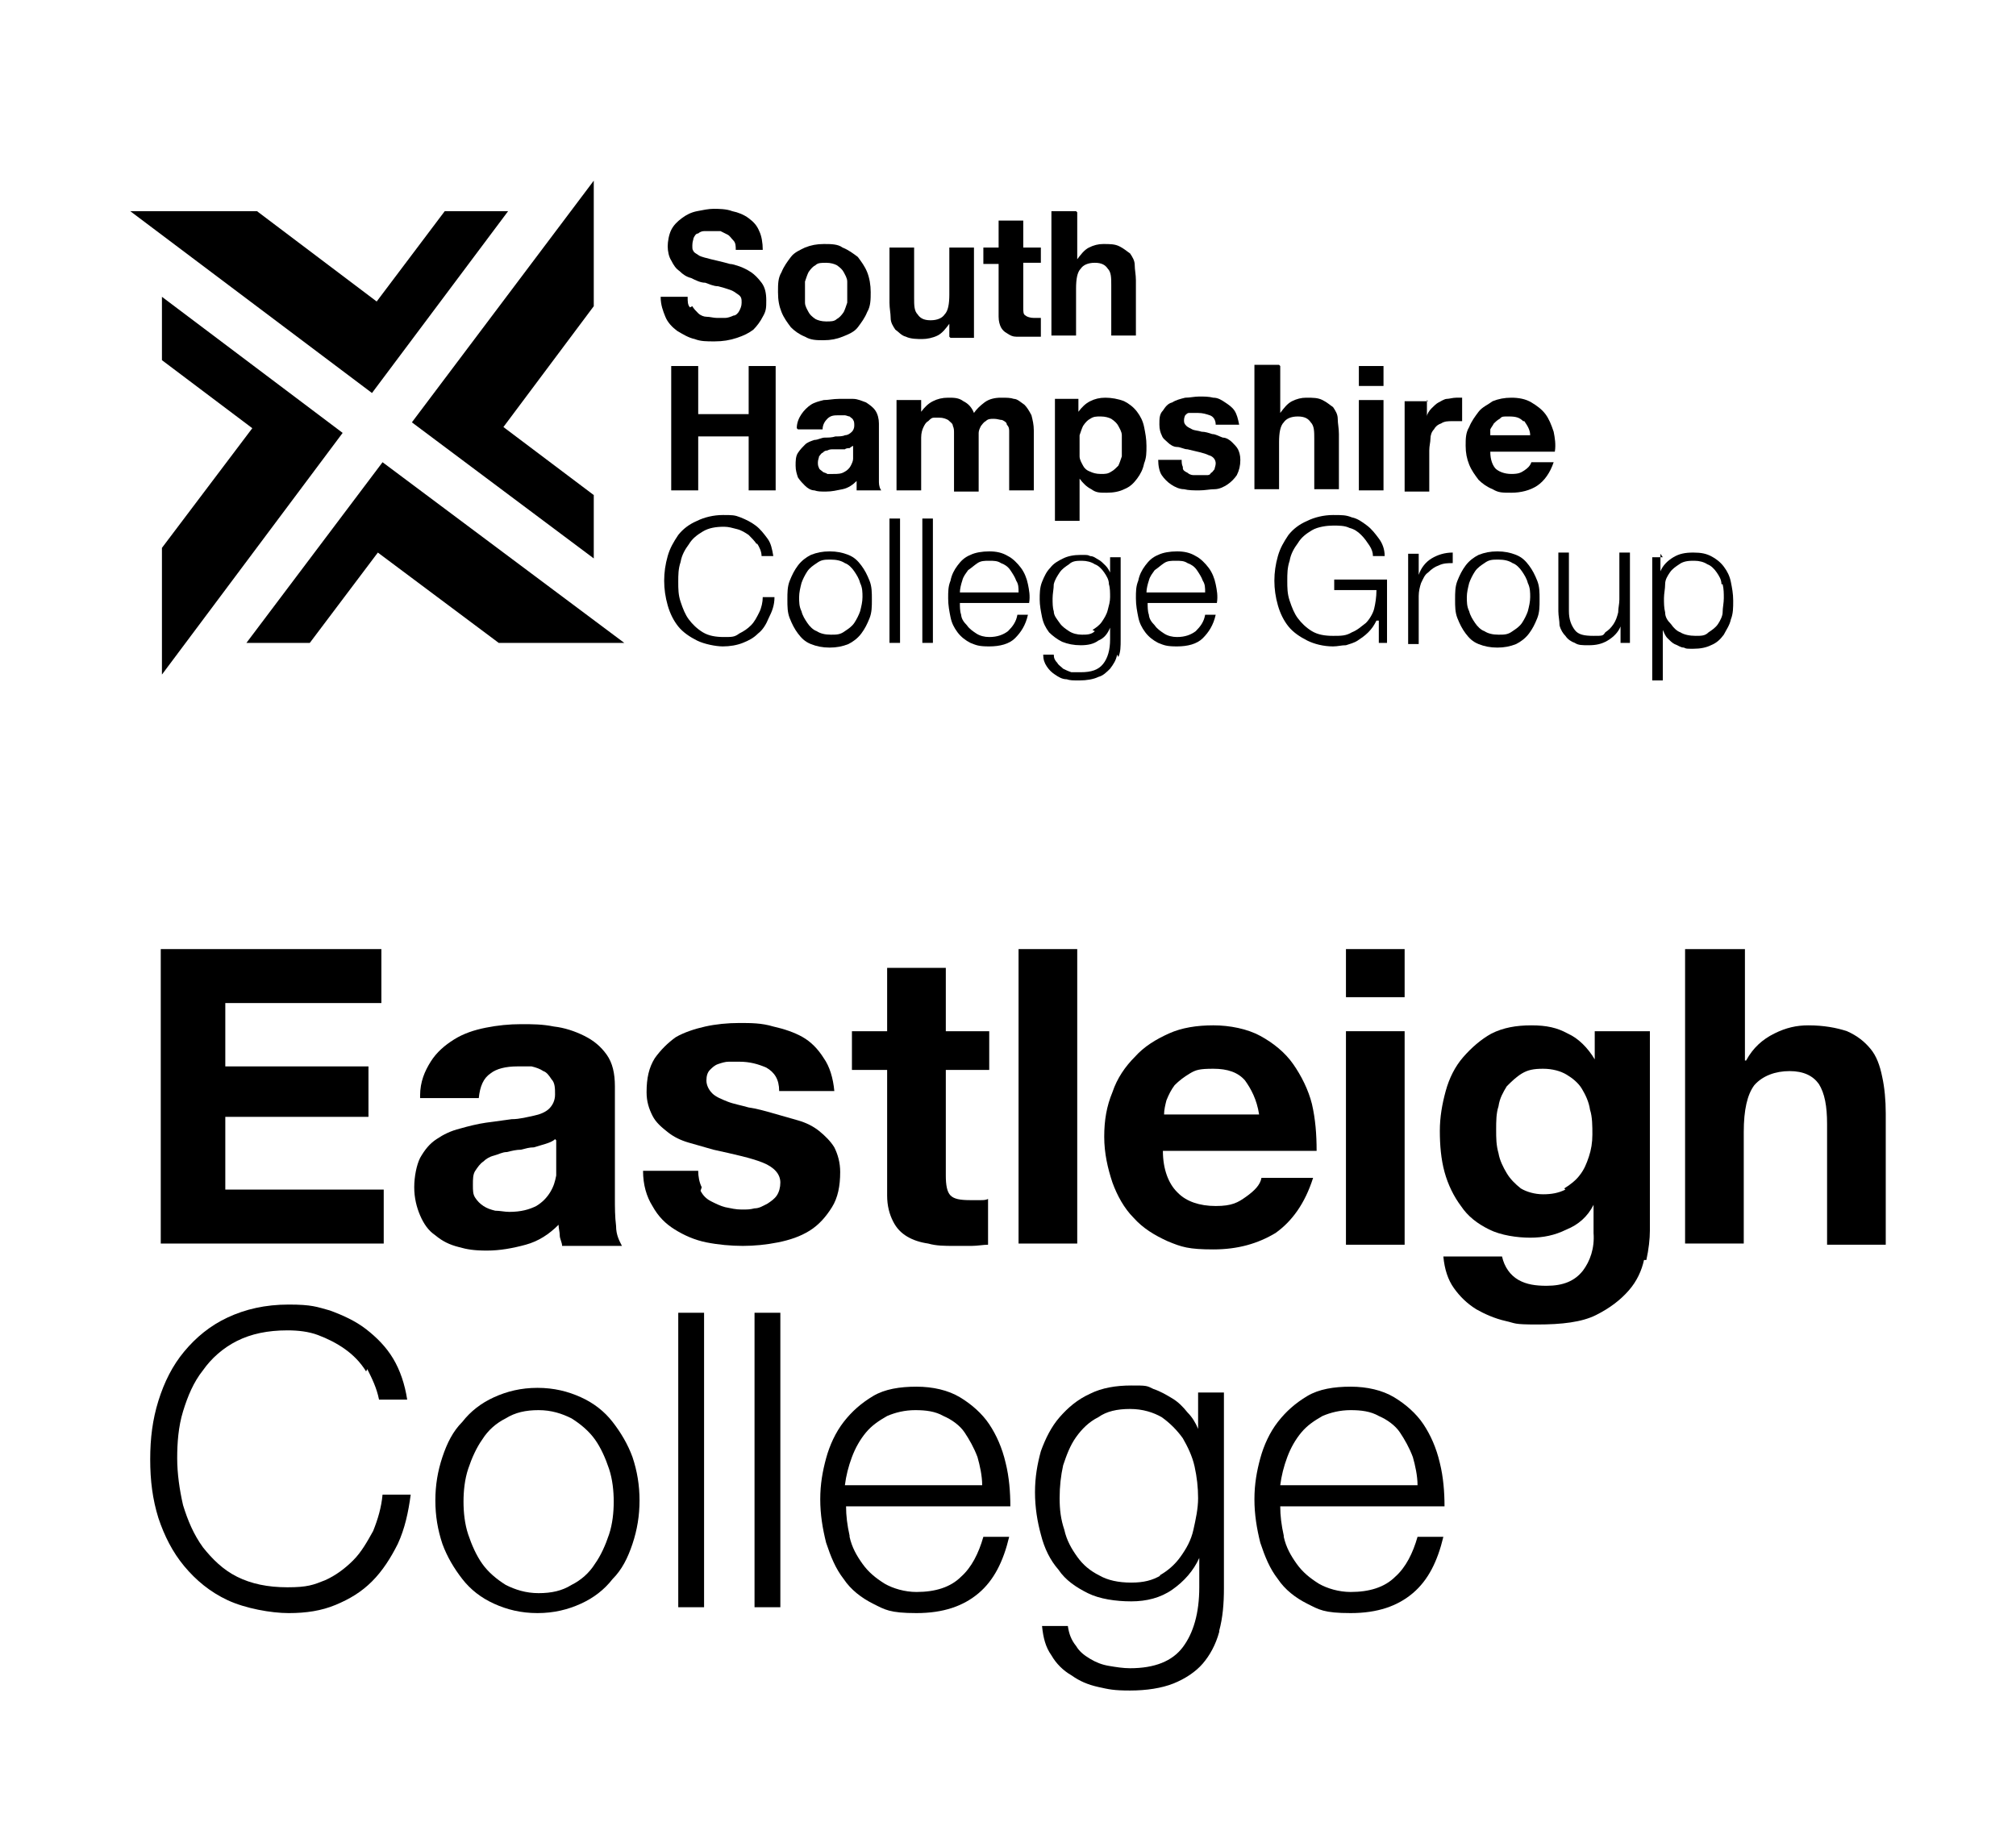 <?xml version="1.0" encoding="UTF-8"?>
<svg id="Layer_1" xmlns="http://www.w3.org/2000/svg" version="1.1" viewBox="0 0 171.8 155.3">
  <!-- Generator: Adobe Illustrator 29.1.0, SVG Export Plug-In . SVG Version: 2.1.0 Build 142)  -->
  <polygon points="37.9 18 32.1 25.7 21.9 18 11.1 18 31.7 33.5 43.3 18 37.9 18"/>
  <polygon points="26.4 54.8 32.2 47.1 42.5 54.8 53.2 54.8 32.6 39.4 21 54.8 21.1 54.8 26.4 54.8"/>
  <polygon points="50.6 42.2 42.9 36.4 50.6 26.1 50.6 15.4 35.1 36 50.6 47.6 50.6 42.2"/>
  <polygon points="13.8 25.3 13.8 30.7 21.5 36.5 13.8 46.7 13.8 57.5 29.2 36.9 13.8 25.3"/>
  <g>
    <path d="M59,26.1c.1.2.3.4.5.6.2.2.5.3.7.3.3,0,.6.1.9.1s.4,0,.7,0c.2,0,.5-.1.7-.2.2,0,.4-.2.5-.4.1-.2.2-.4.2-.7s0-.5-.3-.7-.4-.3-.7-.4c-.3-.1-.6-.2-1-.3-.4,0-.8-.2-1.1-.3-.4,0-.8-.2-1.2-.4-.4-.1-.7-.3-1-.6-.3-.2-.5-.5-.7-.9-.2-.3-.3-.8-.3-1.2s.1-1,.3-1.4c.2-.4.5-.7.9-1,.4-.3.8-.5,1.3-.6.5-.1,1-.2,1.4-.2s1.1,0,1.6.2c.5.1,1,.3,1.4.6.4.3.7.6.9,1.1.2.4.3,1,.3,1.6h-2.3c0-.3,0-.6-.2-.8s-.3-.4-.5-.5c-.2-.1-.4-.2-.6-.3-.2,0-.5,0-.8,0s-.4,0-.6,0c-.2,0-.4.1-.5.2-.2,0-.3.2-.4.4,0,.1-.1.3-.1.6s0,.4.1.5c0,.1.2.2.5.4.2.1.6.2,1,.3.4.1.9.2,1.6.4.2,0,.5.1.8.2s.7.3,1,.5c.3.2.6.5.9.9.3.4.4.9.4,1.5s0,.9-.3,1.4c-.2.4-.5.8-.8,1.1-.4.3-.8.5-1.4.7s-1.2.3-1.9.3-1.2,0-1.7-.2c-.5-.1-1-.4-1.5-.7-.4-.3-.8-.7-1-1.2-.2-.5-.4-1-.4-1.7h2.3c0,.4,0,.7.2.9Z"/>
    <path d="M66.6,23.2c.2-.5.5-.9.8-1.3.3-.4.8-.6,1.2-.8.5-.2,1-.3,1.6-.3s1.2,0,1.6.3c.5.2.9.5,1.3.8.3.4.6.8.8,1.3.2.5.3,1.1.3,1.7s0,1.2-.3,1.7c-.2.5-.5.9-.8,1.3-.3.4-.8.6-1.3.8-.5.2-1,.3-1.6.3s-1.1,0-1.6-.3c-.5-.2-.9-.5-1.2-.8-.3-.4-.6-.8-.8-1.3-.2-.5-.3-1-.3-1.7s0-1.2.3-1.7ZM68.6,25.8c0,.3.2.6.3.8.1.2.3.4.6.6.2.1.5.2.9.2s.7,0,.9-.2c.2-.1.4-.3.6-.6.1-.2.2-.5.3-.8,0-.3,0-.6,0-.9s0-.6,0-.9-.2-.6-.3-.8c-.1-.2-.3-.4-.6-.6-.2-.1-.5-.2-.9-.2s-.7,0-.9.2c-.2.1-.4.3-.6.6-.1.2-.2.5-.3.8,0,.3,0,.6,0,.9s0,.6,0,.9Z"/>
    <path d="M80.9,28.7v-1.1h0c-.3.4-.6.8-1,1-.4.2-.9.3-1.3.3s-1,0-1.4-.2c-.4-.1-.6-.4-.9-.6-.2-.3-.4-.6-.4-1,0-.4-.1-.8-.1-1.3v-4.7h2.1v4.3c0,.6,0,1.1.3,1.4.2.3.5.5,1.1.5s1-.2,1.2-.5c.3-.3.4-.9.4-1.7v-4h2.1v7.7h-2Z"/>
    <path d="M88.7,21v1.4h-1.5v3.8c0,.4,0,.6.2.7.1.1.4.2.7.2s.2,0,.3,0c.1,0,.2,0,.3,0v1.6c-.2,0-.4,0-.6,0-.2,0-.4,0-.6,0-.3,0-.6,0-.9,0-.3,0-.5-.1-.8-.3-.2-.1-.4-.3-.5-.5-.1-.2-.2-.5-.2-.9v-4.5h-1.3v-1.4h1.3v-2.3h2.1v2.3h1.5Z"/>
    <path d="M91.8,18.1v4h0c.3-.4.6-.8,1-1,.4-.2.8-.3,1.2-.3.6,0,1,0,1.4.2.4.2.6.4.9.6.2.3.4.6.4,1,0,.4.1.8.1,1.3v4.7h-2.1v-4.3c0-.6,0-1.1-.3-1.4-.2-.3-.5-.5-1.1-.5s-1,.2-1.2.5c-.3.3-.4.9-.4,1.7v4h-2.1v-10.6h2.1Z"/>
    <path d="M59.5,31.2v4.1h4.3v-4.1h2.3v10.6h-2.3v-4.6h-4.3v4.6h-2.3v-10.6h2.3Z"/>
    <path d="M67.9,36.5c0-.5.2-.9.4-1.2.2-.3.5-.6.8-.8.3-.2.7-.3,1.1-.4.4,0,.8-.1,1.3-.1s.8,0,1.2,0c.4,0,.8.2,1.1.3.3.2.6.4.8.7.2.3.3.7.3,1.1v4c0,.3,0,.7,0,1,0,.3.1.6.2.7h-2.1c0-.1,0-.2,0-.4,0-.1,0-.2,0-.4-.3.3-.7.6-1.2.7-.5.1-.9.2-1.4.2s-.7,0-1-.1c-.3,0-.6-.2-.8-.4-.2-.2-.4-.4-.6-.7-.1-.3-.2-.6-.2-1s0-.8.2-1.1c.2-.3.4-.5.6-.7.2-.2.5-.3.8-.4.3,0,.6-.2.9-.2.3,0,.6,0,.9-.1.3,0,.6,0,.8-.1.2,0,.4-.1.6-.3.1-.1.2-.3.2-.5,0-.2,0-.4-.1-.5,0-.1-.2-.2-.3-.3-.1,0-.3-.1-.4-.1-.2,0-.3,0-.5,0-.4,0-.7,0-1,.3-.2.2-.4.5-.4.9h-2.1ZM72.7,38c0,0-.2.1-.3.2-.1,0-.3,0-.4.1-.2,0-.3,0-.5,0-.2,0-.3,0-.5,0-.2,0-.3,0-.5.1-.2,0-.3.1-.4.2-.1,0-.2.2-.3.3,0,.1-.1.3-.1.5s0,.3.1.5c0,.1.2.2.3.3s.3.1.4.2c.2,0,.3,0,.5,0,.4,0,.7,0,1-.2.2-.1.4-.3.5-.5.1-.2.2-.4.2-.6,0-.2,0-.4,0-.5v-.8Z"/>
    <path d="M78.5,34.1v1h0c.3-.4.6-.7,1-.9.4-.2.8-.3,1.3-.3s.9,0,1.3.3c.4.2.7.5.9,1,.2-.3.5-.6.9-.9.4-.3.9-.4,1.4-.4s.8,0,1.1.1c.3,0,.6.3.9.5.2.2.4.5.6.9.1.4.2.8.2,1.3v5.1h-2.1v-4.3c0-.3,0-.5,0-.7,0-.2,0-.4-.2-.6,0-.2-.2-.3-.4-.4-.2,0-.4-.1-.7-.1s-.5,0-.7.2c-.2.1-.3.3-.4.4-.1.2-.2.4-.2.6,0,.2,0,.5,0,.7v4.3h-2.1v-4.3c0-.2,0-.5,0-.7,0-.2,0-.4-.1-.6,0-.2-.2-.3-.4-.5-.2-.1-.4-.2-.8-.2s-.2,0-.4,0c-.2,0-.3.1-.5.3-.2.1-.3.3-.4.5-.1.2-.2.5-.2.9v4.5h-2.1v-7.7h2Z"/>
    <path d="M91.9,34.1v1h0c.3-.4.6-.7,1-.9.4-.2.8-.3,1.3-.3s1.1.1,1.6.3c.4.2.8.5,1.1.9.3.4.5.8.6,1.3.1.5.2,1,.2,1.6s0,1-.2,1.5c-.1.5-.3.9-.6,1.3-.3.4-.6.7-1.1.9-.4.2-.9.3-1.5.3s-.9,0-1.3-.3c-.4-.2-.7-.5-1-.9h0v3.6h-2.1v-10.4h2ZM94.7,40.2c.2-.1.4-.3.6-.5.1-.2.2-.5.3-.8,0-.3,0-.6,0-.9s0-.6,0-.9c0-.3-.2-.6-.3-.8-.1-.2-.3-.4-.6-.6-.2-.1-.5-.2-.9-.2s-.6,0-.9.2c-.2.1-.4.3-.6.6-.1.2-.2.5-.3.8,0,.3,0,.6,0,.9s0,.6,0,.9c0,.3.2.6.3.8.1.2.3.4.6.5.2.1.5.2.9.2s.6,0,.9-.2Z"/>
    <path d="M100.8,39.9c0,.2.2.3.4.4.1.1.3.2.5.2.2,0,.4,0,.6,0s.3,0,.5,0c.2,0,.3,0,.4-.2.1,0,.2-.2.3-.3,0-.1.1-.3.1-.5,0-.3-.2-.6-.6-.7-.4-.2-1-.3-1.8-.5-.3,0-.6-.2-.9-.2-.3,0-.6-.2-.8-.4-.2-.2-.4-.3-.5-.6-.1-.2-.2-.5-.2-.9,0-.5,0-.9.3-1.2.2-.3.4-.6.8-.7.3-.2.7-.3,1.1-.4.4,0,.8-.1,1.2-.1s.8,0,1.2.1c.4,0,.7.2,1,.4.3.2.6.4.8.7.2.3.3.7.4,1.2h-2c0-.4-.2-.7-.5-.8-.3-.1-.6-.2-1-.2s-.2,0-.4,0c-.1,0-.3,0-.4,0-.1,0-.2.1-.3.2,0,0-.1.2-.1.4s0,.3.2.5c.1.1.3.2.5.3s.5.1.8.2c.3,0,.6.1.9.2.3,0,.6.2.9.3.3,0,.6.2.8.4.2.2.4.4.5.6.1.2.2.5.2.9,0,.5-.1.9-.3,1.3-.2.3-.5.6-.8.8-.3.2-.7.4-1.1.4-.4,0-.8.1-1.3.1s-.9,0-1.3-.1c-.4,0-.8-.2-1.1-.4-.3-.2-.6-.5-.8-.8-.2-.3-.3-.8-.3-1.3h2c0,.2,0,.4.1.6Z"/>
    <path d="M109.1,31.2v4h0c.3-.4.6-.8,1-1,.4-.2.8-.3,1.2-.3.6,0,1,0,1.4.2.4.2.6.4.9.6.2.3.4.6.4,1,0,.4.1.8.1,1.3v4.7h-2.1v-4.3c0-.6,0-1.1-.3-1.4-.2-.3-.5-.5-1.1-.5s-1,.2-1.2.5c-.3.3-.4.9-.4,1.7v4h-2.1v-10.6h2.1Z"/>
    <path d="M115.8,32.9v-1.7h2.1v1.7h-2.1ZM117.9,34.1v7.7h-2.1v-7.7h2.1Z"/>
    <path d="M121.6,34.1v1.4h0c0-.2.2-.5.4-.7.2-.2.4-.4.6-.5.2-.1.5-.3.7-.3.2,0,.5-.1.8-.1s.3,0,.5,0v2c0,0-.2,0-.4,0-.1,0-.3,0-.4,0-.4,0-.7,0-1,.2-.3.1-.5.3-.6.5-.2.2-.3.5-.3.8,0,.3-.1.6-.1,1v3.5h-2.1v-7.7h2Z"/>
    <path d="M127.4,39.9c.3.3.8.5,1.4.5s.8-.1,1.1-.3c.3-.2.5-.4.6-.7h1.9c-.3.9-.8,1.6-1.4,2-.6.4-1.4.6-2.2.6s-1.1,0-1.6-.3c-.5-.2-.9-.5-1.2-.8-.3-.4-.6-.8-.8-1.3-.2-.5-.3-1-.3-1.6s0-1.1.3-1.6c.2-.5.5-.9.8-1.3.3-.4.8-.6,1.2-.9.5-.2,1-.3,1.6-.3s1.2.1,1.7.4c.5.3.9.6,1.2,1,.3.4.5.9.7,1.5.1.5.2,1.1.1,1.7h-5.5c0,.7.2,1.2.5,1.5ZM129.8,35.9c-.3-.3-.6-.4-1.2-.4s-.6,0-.8.2c-.2.1-.4.3-.5.4-.1.2-.2.3-.3.5,0,.2,0,.4,0,.5h3.4c0-.5-.3-.9-.5-1.2Z"/>
    <path d="M64.5,46.4c-.2-.3-.5-.6-.7-.8-.3-.2-.6-.4-1-.5-.4-.1-.7-.2-1.1-.2-.7,0-1.3.1-1.8.4-.5.3-.9.6-1.2,1.1-.3.4-.6.9-.7,1.5-.2.6-.2,1.1-.2,1.7s0,1.1.2,1.7c.2.6.4,1.1.7,1.5.3.4.7.8,1.2,1.1.5.3,1.1.4,1.8.4s.9,0,1.3-.3c.4-.2.7-.4,1-.7s.5-.7.7-1.1c.2-.4.3-.9.3-1.3h1c0,.7-.2,1.2-.5,1.8-.2.5-.5,1-.9,1.3-.4.4-.8.6-1.3.8-.5.2-1.1.3-1.7.3s-1.6-.2-2.2-.5c-.6-.3-1.2-.7-1.6-1.2-.4-.5-.7-1.1-.9-1.8-.2-.7-.3-1.4-.3-2.1s.1-1.4.3-2.1c.2-.7.5-1.2.9-1.8.4-.5.9-.9,1.6-1.2.6-.3,1.4-.5,2.2-.5s1,0,1.5.2.9.4,1.3.7c.4.3.7.7,1,1.1.3.4.4.9.5,1.5h-1c0-.4-.2-.8-.4-1.1Z"/>
    <path d="M72.3,47.3c.5.2.8.5,1.1.9.3.4.5.8.7,1.3.2.5.2,1,.2,1.6s0,1.1-.2,1.6c-.2.5-.4.9-.7,1.3-.3.4-.7.7-1.1.9-.5.2-1,.3-1.6.3s-1.1-.1-1.6-.3c-.5-.2-.8-.5-1.1-.9-.3-.4-.5-.8-.7-1.3-.2-.5-.2-1-.2-1.6s0-1.1.2-1.6c.2-.5.4-.9.7-1.3.3-.4.7-.7,1.1-.9.5-.2,1-.3,1.6-.3s1.1.1,1.6.3ZM69.6,48c-.3.2-.6.4-.8.7-.2.3-.4.7-.5,1-.1.4-.2.8-.2,1.2s0,.8.2,1.2c.1.4.3.7.5,1,.2.3.5.6.8.7.3.2.7.3,1.2.3s.8,0,1.2-.3c.3-.2.6-.4.8-.7.2-.3.4-.7.5-1,.1-.4.2-.8.2-1.2s0-.8-.2-1.2c-.1-.4-.3-.7-.5-1-.2-.3-.5-.6-.8-.7-.3-.2-.7-.3-1.2-.3s-.8,0-1.2.3Z"/>
    <path d="M76.7,44.2v10.6h-.9v-10.6h.9Z"/>
    <path d="M79.5,44.2v10.6h-.9v-10.6h.9Z"/>
    <path d="M81.9,52.3c0,.4.2.7.5,1,.2.3.5.5.8.7.3.2.7.3,1.1.3.7,0,1.2-.2,1.6-.5.4-.4.7-.8.8-1.4h.9c-.2.9-.6,1.5-1.1,2-.5.5-1.3.7-2.2.7s-1.1-.1-1.6-.3c-.4-.2-.8-.5-1.1-.9-.3-.4-.5-.8-.6-1.3-.1-.5-.2-1-.2-1.6s0-1,.2-1.5c.1-.5.3-.9.6-1.3.3-.4.6-.7,1.1-.9.4-.2,1-.3,1.6-.3s1.1.1,1.6.4c.4.2.8.6,1.1,1,.3.4.5.9.6,1.4s.2,1,.1,1.6h-5.9c0,.3,0,.7.1,1ZM86.6,49.5c-.1-.3-.3-.6-.5-.9s-.5-.5-.8-.6c-.3-.2-.6-.2-1-.2s-.7,0-1,.2c-.3.2-.5.4-.8.6-.2.3-.4.5-.5.9-.1.3-.2.7-.2,1h5c0-.4,0-.7-.2-1Z"/>
    <path d="M95.2,55.8c-.1.5-.3.8-.6,1.2-.3.3-.6.6-1,.7-.4.2-1,.3-1.6.3s-.8,0-1.1-.1c-.4,0-.7-.2-1-.4-.3-.2-.5-.4-.7-.7-.2-.3-.3-.6-.3-1h.9c0,.3.1.5.3.7.1.2.3.3.5.5.2.1.4.2.7.3.2,0,.5,0,.8,0,.9,0,1.5-.2,1.9-.7.4-.5.6-1.2.6-2.1v-1h0c-.2.5-.5.9-1,1.1-.4.3-.9.4-1.5.4s-1.1-.1-1.6-.3c-.4-.2-.8-.5-1.1-.8-.3-.4-.5-.8-.6-1.3-.1-.5-.2-1-.2-1.5s0-1,.2-1.5c.2-.5.4-.9.7-1.2.3-.4.7-.6,1.1-.8.4-.2.9-.3,1.5-.3s.6,0,.8.1c.3,0,.5.2.7.3.2.1.4.3.6.5.2.2.3.4.4.6h0v-1.3h.9v7c0,.6,0,1.1-.2,1.5ZM93.1,53.7c.3-.2.6-.4.8-.7s.4-.6.5-1c.1-.4.2-.7.2-1.1s0-.8-.1-1.1c0-.4-.2-.7-.4-1-.2-.3-.5-.6-.8-.7-.3-.2-.7-.3-1.1-.3s-.8,0-1.1.3c-.3.2-.6.4-.8.7-.2.3-.4.6-.5,1,0,.4-.1.8-.1,1.2s0,.8.1,1.1c0,.4.3.7.5,1,.2.3.5.5.8.7.3.2.7.3,1.1.3s.8,0,1.1-.3Z"/>
    <path d="M97.9,52.3c0,.4.2.7.5,1,.2.3.5.5.8.7.3.2.7.3,1.1.3.7,0,1.2-.2,1.6-.5.4-.4.7-.8.8-1.4h.9c-.2.9-.6,1.5-1.1,2-.5.5-1.3.7-2.2.7s-1.1-.1-1.6-.3c-.4-.2-.8-.5-1.1-.9-.3-.4-.5-.8-.6-1.3-.1-.5-.2-1-.2-1.6s0-1,.2-1.5c.1-.5.3-.9.6-1.3.3-.4.6-.7,1.1-.9.4-.2,1-.3,1.6-.3s1.1.1,1.6.4c.4.2.8.6,1.1,1,.3.4.5.9.6,1.4s.2,1,.1,1.6h-5.9c0,.3,0,.7.1,1ZM102.5,49.5c-.1-.3-.3-.6-.5-.9-.2-.3-.5-.5-.8-.6-.3-.2-.6-.2-1-.2s-.7,0-1,.2c-.3.2-.5.4-.8.6-.2.3-.4.5-.5.9-.1.3-.2.7-.2,1h5c0-.4,0-.7-.2-1Z"/>
    <path d="M117.5,54.8v-1.9h-.2c-.2.4-.4.7-.7,1-.3.3-.6.5-.9.7-.3.2-.7.3-1,.4-.4,0-.7.1-1.1.1-.8,0-1.6-.2-2.2-.5-.6-.3-1.2-.7-1.6-1.2-.4-.5-.7-1.1-.9-1.8-.2-.7-.3-1.4-.3-2.1s.1-1.4.3-2.1c.2-.7.5-1.2.9-1.8.4-.5.9-.9,1.6-1.2.6-.3,1.4-.5,2.2-.5s1.1,0,1.6.2c.5.1.9.4,1.3.7.4.3.7.7,1,1.1.3.4.5.9.5,1.5h-1c0-.3-.1-.6-.3-.9-.2-.3-.4-.6-.7-.9-.3-.3-.6-.5-1-.6-.4-.2-.9-.2-1.4-.2s-1.3.1-1.8.4c-.5.3-.9.6-1.2,1.1-.3.4-.6.9-.7,1.5-.2.6-.2,1.1-.2,1.7s0,1.1.2,1.7c.2.6.4,1.1.7,1.5.3.4.7.8,1.2,1.1.5.3,1.1.4,1.8.4s1.1,0,1.6-.3c.5-.2.8-.5,1.2-.8.3-.3.6-.8.7-1.2s.2-1,.2-1.6h-3.6v-.9h4.5v5.4h-.7Z"/>
    <path d="M120.9,47.2v1.8h0c.2-.6.6-1.1,1.1-1.4.5-.3,1.1-.5,1.8-.5v.9c-.4,0-.8,0-1.2.2-.3.1-.6.3-.9.6-.3.2-.4.5-.6.9-.1.3-.2.7-.2,1.1v4.1h-.9v-7.7h.9Z"/>
    <path d="M129.2,47.3c.5.2.8.5,1.1.9.3.4.5.8.7,1.3.2.5.2,1,.2,1.6s0,1.1-.2,1.6c-.2.5-.4.9-.7,1.3-.3.4-.7.7-1.1.9-.5.2-1,.3-1.6.3s-1.1-.1-1.6-.3c-.5-.2-.8-.5-1.1-.9-.3-.4-.5-.8-.7-1.3-.2-.5-.2-1-.2-1.6s0-1.1.2-1.6c.2-.5.4-.9.7-1.3.3-.4.7-.7,1.1-.9.5-.2,1-.3,1.6-.3s1.1.1,1.6.3ZM126.5,48c-.3.2-.6.4-.8.7-.2.3-.4.7-.5,1-.1.4-.2.8-.2,1.2s0,.8.2,1.2c.1.4.3.7.5,1,.2.3.5.6.8.7.3.2.7.3,1.2.3s.8,0,1.2-.3c.3-.2.6-.4.8-.7.2-.3.4-.7.5-1,.1-.4.2-.8.2-1.2s0-.8-.2-1.2c-.1-.4-.3-.7-.5-1-.2-.3-.5-.6-.8-.7-.3-.2-.7-.3-1.2-.3s-.8,0-1.2.3Z"/>
    <path d="M138.1,54.8v-1.4h0c-.2.5-.6.9-1.1,1.2-.5.3-1,.4-1.6.4s-.9,0-1.2-.2c-.3-.1-.6-.3-.8-.6-.2-.2-.4-.5-.5-.9,0-.4-.1-.8-.1-1.2v-5h.9v5c0,.7.2,1.2.5,1.6.3.4.8.5,1.6.5s.8,0,1-.3c.3-.2.5-.4.7-.7.2-.3.3-.6.4-1,0-.4.1-.7.1-1.1v-4h.9v7.7h-.9Z"/>
    <path d="M141.5,47.2v1.5h0c.2-.5.6-.9,1.1-1.2.5-.3,1-.4,1.7-.4s1.1.1,1.5.3c.4.2.8.5,1.1.9.3.4.5.8.6,1.3.1.5.2,1,.2,1.6s0,1.1-.2,1.6c-.1.5-.4.9-.6,1.3-.3.4-.6.7-1.1.9-.4.2-.9.3-1.5.3s-.6,0-.8-.1c-.3,0-.5-.2-.8-.3-.2-.1-.4-.3-.6-.5-.2-.2-.3-.5-.4-.7h0v4.3h-.9v-10.5h.9ZM146.7,49.8c0-.4-.2-.7-.4-1-.2-.3-.5-.6-.8-.7-.3-.2-.7-.3-1.1-.3s-.9,0-1.3.3c-.3.2-.6.4-.8.7s-.4.6-.4,1c0,.4-.1.8-.1,1.2s0,.8.1,1.2c0,.4.2.7.5,1,.2.3.5.6.8.7.3.2.8.3,1.3.3s.8,0,1.1-.3c.3-.2.6-.4.8-.7.2-.3.4-.7.4-1,0-.4.1-.8.1-1.2s0-.8-.1-1.2Z"/>
  </g>
  <g>
    <path d="M32.5,80.9v4.6h-13.3v5.4h12.2v4.3h-12.2v6.2h13.5v4.6H13.7v-25.1h18.8Z"/>
    <path d="M35.8,93.4c0-1.2.4-2.1.9-2.9.5-.8,1.2-1.4,2-1.9.8-.5,1.7-.8,2.7-1,1-.2,2-.3,3-.3s1.8,0,2.8.2c.9.1,1.8.4,2.6.8.8.4,1.4.9,1.9,1.6s.7,1.6.7,2.7v9.5c0,.8,0,1.6.1,2.4,0,.8.3,1.3.5,1.7h-5.1c0-.3-.2-.6-.2-.9,0-.3-.1-.6-.1-.9-.8.8-1.7,1.4-2.8,1.7-1.1.3-2.2.5-3.3.5s-1.7-.1-2.4-.3c-.8-.2-1.4-.5-2-1-.6-.4-1-1-1.3-1.7-.3-.7-.5-1.5-.5-2.4s.2-1.9.5-2.5c.4-.7.8-1.2,1.4-1.6.6-.4,1.2-.7,2-.9.7-.2,1.5-.4,2.2-.5.7-.1,1.5-.2,2.2-.3.7,0,1.4-.2,1.9-.3s1-.3,1.3-.6c.3-.3.5-.7.5-1.2,0-.5,0-1-.3-1.3-.2-.3-.4-.6-.7-.7-.3-.2-.6-.3-1-.4-.4,0-.8,0-1.2,0-1,0-1.8.2-2.3.6-.6.4-.9,1.1-1,2.1h-5ZM47.3,97.1c-.2.2-.5.3-.8.4-.3.1-.7.2-1,.3-.4,0-.7.1-1.1.2-.4,0-.8.1-1.2.2-.4,0-.7.2-1.1.3-.4.1-.7.3-.9.5-.3.2-.5.5-.7.8-.2.3-.2.7-.2,1.2s0,.8.2,1.1c.2.3.4.5.7.7.3.2.6.3,1,.4.4,0,.8.1,1.2.1,1,0,1.7-.2,2.3-.5.5-.3.9-.7,1.2-1.2.3-.5.4-.9.5-1.4,0-.5,0-.8,0-1.1v-1.9Z"/>
    <path d="M59.7,101.5c.2.4.5.7.9.9.4.2.8.4,1.2.5.5.1.9.2,1.4.2s.7,0,1.1-.1c.4,0,.7-.2,1.1-.4.3-.2.6-.4.8-.7.2-.3.3-.7.3-1.1,0-.7-.5-1.3-1.5-1.7-1-.4-2.4-.7-4.2-1.1-.7-.2-1.4-.4-2.1-.6-.7-.2-1.3-.5-1.8-.9-.5-.4-1-.8-1.3-1.4-.3-.6-.5-1.2-.5-2,0-1.2.2-2.1.7-2.9.5-.7,1.1-1.3,1.8-1.8.7-.4,1.6-.7,2.5-.9.9-.2,1.9-.3,2.9-.3s1.9,0,2.9.3c.9.2,1.8.5,2.5.9.7.4,1.3,1,1.8,1.8.5.7.8,1.7.9,2.8h-4.7c0-1-.4-1.6-1.1-2-.7-.3-1.4-.5-2.3-.5s-.6,0-.9,0c-.3,0-.6.1-.9.2-.3.1-.5.3-.7.5-.2.2-.3.5-.3.9s.2.8.5,1.1c.3.3.8.5,1.3.7s1.1.3,1.8.5c.7.1,1.4.3,2.1.5.7.2,1.4.4,2.1.6.7.2,1.3.5,1.8.9.5.4,1,.9,1.3,1.4.3.6.5,1.3.5,2.1,0,1.2-.2,2.2-.7,3-.5.8-1.1,1.5-1.9,2s-1.7.8-2.7,1c-1,.2-2,.3-3,.3s-2.1-.1-3.1-.3c-1-.2-1.9-.6-2.7-1.1-.8-.5-1.4-1.1-1.9-2-.5-.8-.8-1.8-.8-3h4.7c0,.5.1,1,.3,1.4Z"/>
    <path d="M84.3,87.9v3.3h-3.7v9c0,.8.1,1.4.4,1.7.3.3.8.4,1.7.4s.6,0,.8,0c.3,0,.5,0,.7-.1v3.9c-.4,0-.9.1-1.4.1-.5,0-1,0-1.5,0-.8,0-1.5,0-2.2-.2-.7-.1-1.3-.3-1.8-.6-.5-.3-.9-.7-1.2-1.3-.3-.6-.5-1.3-.5-2.2v-10.7h-3v-3.3h3v-5.4h5v5.4h3.7Z"/>
    <path d="M91.8,80.9v25.1h-5v-25.1h5Z"/>
    <path d="M100.4,101.7c.7.7,1.8,1.1,3.2,1.1s1.9-.3,2.6-.8c.7-.5,1.2-1,1.3-1.6h4.4c-.7,2.2-1.8,3.7-3.2,4.7-1.5.9-3.2,1.4-5.3,1.4s-2.7-.2-3.9-.7c-1.1-.5-2.1-1.1-2.9-2-.8-.8-1.4-1.9-1.8-3-.4-1.2-.7-2.5-.7-3.9s.2-2.6.7-3.8c.4-1.2,1.1-2.2,1.9-3,.8-.9,1.8-1.5,2.9-2,1.1-.5,2.4-.7,3.8-.7s2.9.3,4,.9c1.1.6,2.1,1.4,2.8,2.4.7,1,1.3,2.2,1.6,3.4.3,1.3.4,2.6.4,4h-13.1c0,1.6.5,2.8,1.2,3.5ZM106.1,92.1c-.6-.7-1.5-1-2.7-1s-1.5.1-2,.4c-.5.3-.9.6-1.3,1-.3.4-.5.8-.7,1.3-.1.4-.2.8-.2,1.2h8.1c-.2-1.3-.7-2.2-1.2-2.9Z"/>
    <path d="M114.7,85v-4.1h5v4.1h-5ZM119.7,87.9v18.2h-5v-18.2h5Z"/>
    <path d="M140.1,107.4c-.2.9-.6,1.8-1.3,2.6-.7.8-1.6,1.5-2.8,2.1-1.2.6-2.9.8-5,.8s-1.8-.1-2.7-.3c-.9-.2-1.8-.6-2.5-1-.8-.5-1.4-1.1-1.9-1.8-.5-.7-.8-1.6-.9-2.7h5c.2.9.7,1.6,1.4,2,.7.4,1.5.5,2.4.5,1.4,0,2.4-.4,3.1-1.3.6-.8,1-1.9.9-3.2v-2.4h0c-.5,1-1.3,1.7-2.3,2.1-1,.5-2,.7-3.1.7s-2.5-.2-3.5-.7c-1-.5-1.8-1.1-2.4-2-.6-.8-1.1-1.8-1.4-2.9-.3-1.1-.4-2.3-.4-3.5s.2-2.3.5-3.4c.3-1.1.8-2.1,1.5-2.9.7-.8,1.5-1.5,2.4-2,1-.5,2.1-.7,3.4-.7s2.2.2,3.1.7c.9.4,1.7,1.2,2.3,2.2h0v-2.4h4.7v17c0,.7-.1,1.6-.3,2.5ZM133.3,101.3c.5-.3,1-.7,1.3-1.1.4-.5.6-1,.8-1.6s.3-1.2.3-1.9,0-1.5-.2-2.1c-.1-.7-.4-1.3-.7-1.8-.3-.5-.8-.9-1.3-1.2-.5-.3-1.2-.5-2-.5s-1.3.1-1.8.4c-.5.3-.9.7-1.3,1.1-.3.5-.6,1-.7,1.7-.2.6-.2,1.3-.2,2s0,1.3.2,2c.1.6.4,1.2.7,1.7.3.5.7.9,1.2,1.3.5.3,1.2.5,1.9.5s1.3-.1,1.9-.4Z"/>
    <path d="M148.7,80.9v9.5h.1c.6-1.1,1.4-1.8,2.4-2.3,1-.5,1.9-.7,2.9-.7,1.3,0,2.4.2,3.3.5.9.4,1.5.9,2,1.5.5.6.8,1.4,1,2.4.2.9.3,2,.3,3.1v11.2h-5v-10.3c0-1.5-.2-2.6-.7-3.4-.5-.7-1.3-1.1-2.5-1.1s-2.3.4-3,1.2c-.6.8-.9,2.1-.9,4v9.5h-5v-25.1h5Z"/>
    <path d="M31.2,116.9c-.5-.8-1.1-1.4-1.8-1.9-.7-.5-1.5-.9-2.3-1.2-.8-.3-1.7-.4-2.6-.4-1.7,0-3.1.3-4.3.9-1.2.6-2.2,1.5-2.9,2.5-.8,1-1.3,2.2-1.7,3.5-.4,1.3-.5,2.7-.5,4s.2,2.7.5,4c.4,1.3.9,2.5,1.7,3.6.8,1,1.7,1.9,2.9,2.5,1.2.6,2.6.9,4.3.9s2.2-.2,3.2-.6c.9-.4,1.7-1,2.4-1.7.7-.7,1.2-1.6,1.7-2.5.4-1,.7-2,.8-3.1h2.4c-.2,1.5-.5,2.9-1.1,4.2-.6,1.2-1.3,2.3-2.2,3.2-.9.9-1.9,1.5-3.1,2-1.2.5-2.5.7-4,.7s-3.7-.4-5.2-1.1c-1.5-.7-2.7-1.7-3.7-2.9-1-1.2-1.7-2.6-2.2-4.1-.5-1.6-.7-3.2-.7-5s.2-3.4.7-5c.5-1.6,1.2-3,2.2-4.2,1-1.2,2.2-2.2,3.7-2.9,1.5-.7,3.2-1.1,5.2-1.1s2.4.2,3.5.5c1.1.4,2.2.9,3.1,1.6.9.7,1.7,1.5,2.3,2.5.6,1,1,2.2,1.2,3.5h-2.4c-.2-1-.6-1.8-1-2.6Z"/>
    <path d="M49.5,119.1c1.1.5,2,1.2,2.7,2.1.7.9,1.3,1.9,1.7,3,.4,1.2.6,2.4.6,3.7s-.2,2.5-.6,3.7c-.4,1.2-.9,2.2-1.7,3-.7.9-1.6,1.6-2.7,2.1-1.1.5-2.3.8-3.7.8s-2.6-.3-3.7-.8c-1.1-.5-2-1.2-2.7-2.1-.7-.9-1.3-1.9-1.7-3-.4-1.2-.6-2.4-.6-3.7s.2-2.5.6-3.7c.4-1.2.9-2.2,1.7-3,.7-.9,1.6-1.6,2.7-2.1,1.1-.5,2.3-.8,3.7-.8s2.6.3,3.7.8ZM43.1,120.9c-.8.4-1.5,1-2,1.8-.5.7-.9,1.6-1.2,2.5-.3.9-.4,1.9-.4,2.8s.1,1.9.4,2.8c.3.9.7,1.8,1.2,2.5.5.7,1.2,1.3,2,1.8.8.4,1.7.7,2.8.7s2-.2,2.8-.7c.8-.4,1.5-1,2-1.8.5-.7.9-1.6,1.2-2.5.3-.9.4-1.9.4-2.8s-.1-1.9-.4-2.8c-.3-.9-.7-1.8-1.2-2.5-.5-.7-1.2-1.3-2-1.8-.8-.4-1.7-.7-2.8-.7s-2,.2-2.8.7Z"/>
    <path d="M60,111.9v25.1h-2.2v-25.1h2.2Z"/>
    <path d="M66.5,111.9v25.1h-2.2v-25.1h2.2Z"/>
    <path d="M72.4,131c.2.9.6,1.6,1.1,2.3.5.7,1.1,1.2,1.9,1.7.7.4,1.7.7,2.7.7,1.6,0,2.9-.4,3.8-1.3.9-.8,1.5-2,1.9-3.4h2.2c-.5,2.1-1.3,3.7-2.6,4.8-1.3,1.1-3,1.7-5.3,1.7s-2.7-.3-3.7-.8c-1-.5-1.9-1.2-2.5-2.1-.7-.9-1.1-1.9-1.5-3.1-.3-1.2-.5-2.4-.5-3.7s.2-2.4.5-3.5c.3-1.1.8-2.2,1.5-3.1.7-.9,1.5-1.6,2.5-2.2,1-.6,2.3-.8,3.7-.8s2.7.3,3.7.9c1,.6,1.9,1.4,2.5,2.3.6.9,1.1,2,1.4,3.3.3,1.2.4,2.5.4,3.7h-14c0,.8.1,1.6.3,2.5ZM83.3,124.2c-.3-.8-.7-1.5-1.1-2.1s-1.1-1.1-1.8-1.4c-.7-.4-1.5-.5-2.4-.5s-1.7.2-2.4.5c-.7.4-1.3.8-1.8,1.4s-.9,1.3-1.2,2.1c-.3.8-.5,1.6-.6,2.4h11.7c0-.8-.2-1.7-.4-2.4Z"/>
    <path d="M103.9,139.1c-.3,1.1-.8,2-1.4,2.7-.6.7-1.5,1.3-2.5,1.7-1,.4-2.3.6-3.7.6s-1.8-.1-2.7-.3c-.9-.2-1.6-.5-2.3-1-.7-.4-1.3-1-1.7-1.7-.5-.7-.7-1.5-.8-2.5h2.2c.1.7.3,1.2.7,1.7.3.5.7.8,1.2,1.1.5.3,1,.5,1.6.6.6.1,1.2.2,1.8.2,2.1,0,3.6-.6,4.5-1.8.9-1.2,1.4-2.9,1.4-5.1v-2.5h0c-.5,1.1-1.3,2-2.3,2.7-1,.7-2.2,1-3.5,1s-2.7-.2-3.7-.7c-1-.5-1.9-1.1-2.5-2-.7-.8-1.2-1.8-1.5-3-.3-1.1-.5-2.3-.5-3.6s.2-2.4.5-3.5c.4-1.1.9-2.1,1.6-2.9.7-.8,1.5-1.5,2.6-2,1-.5,2.2-.7,3.5-.7s1.3,0,1.9.3c.6.2,1.1.5,1.6.8.5.3.9.7,1.3,1.2.4.4.7.9.9,1.4h0v-3.1h2.2v16.7c0,1.3-.1,2.5-.4,3.6ZM98.8,134.3c.7-.4,1.3-.9,1.8-1.6.5-.7.9-1.4,1.1-2.3.2-.9.4-1.8.4-2.7s-.1-1.8-.3-2.7c-.2-.9-.6-1.7-1-2.4-.5-.7-1.1-1.3-1.8-1.8-.7-.4-1.6-.7-2.7-.7s-2,.2-2.7.7c-.8.4-1.4,1-1.9,1.7s-.8,1.5-1.1,2.4c-.2.9-.3,1.8-.3,2.8s.1,1.8.4,2.7c.2.9.6,1.6,1.1,2.3.5.7,1.1,1.2,1.9,1.6.7.4,1.6.6,2.7.6s1.8-.2,2.5-.6Z"/>
    <path d="M109.4,131c.2.9.6,1.6,1.1,2.3.5.7,1.1,1.2,1.9,1.7.7.4,1.7.7,2.7.7,1.6,0,2.9-.4,3.8-1.3.9-.8,1.5-2,1.9-3.4h2.2c-.5,2.1-1.3,3.7-2.6,4.8-1.3,1.1-3,1.7-5.3,1.7s-2.7-.3-3.7-.8c-1-.5-1.9-1.2-2.5-2.1-.7-.9-1.1-1.9-1.5-3.1-.3-1.2-.5-2.4-.5-3.7s.2-2.4.5-3.5c.3-1.1.8-2.2,1.5-3.1.7-.9,1.5-1.6,2.5-2.2,1-.6,2.3-.8,3.7-.8s2.7.3,3.7.9c1,.6,1.9,1.4,2.5,2.3.6.9,1.1,2,1.4,3.3.3,1.2.4,2.5.4,3.7h-14c0,.8.1,1.6.3,2.5ZM120.4,124.2c-.3-.8-.7-1.5-1.1-2.1s-1.1-1.1-1.8-1.4c-.7-.4-1.5-.5-2.4-.5s-1.7.2-2.4.5c-.7.4-1.3.8-1.8,1.4s-.9,1.3-1.2,2.1c-.3.8-.5,1.6-.6,2.4h11.7c0-.8-.2-1.7-.4-2.4Z"/>
  </g>
</svg>